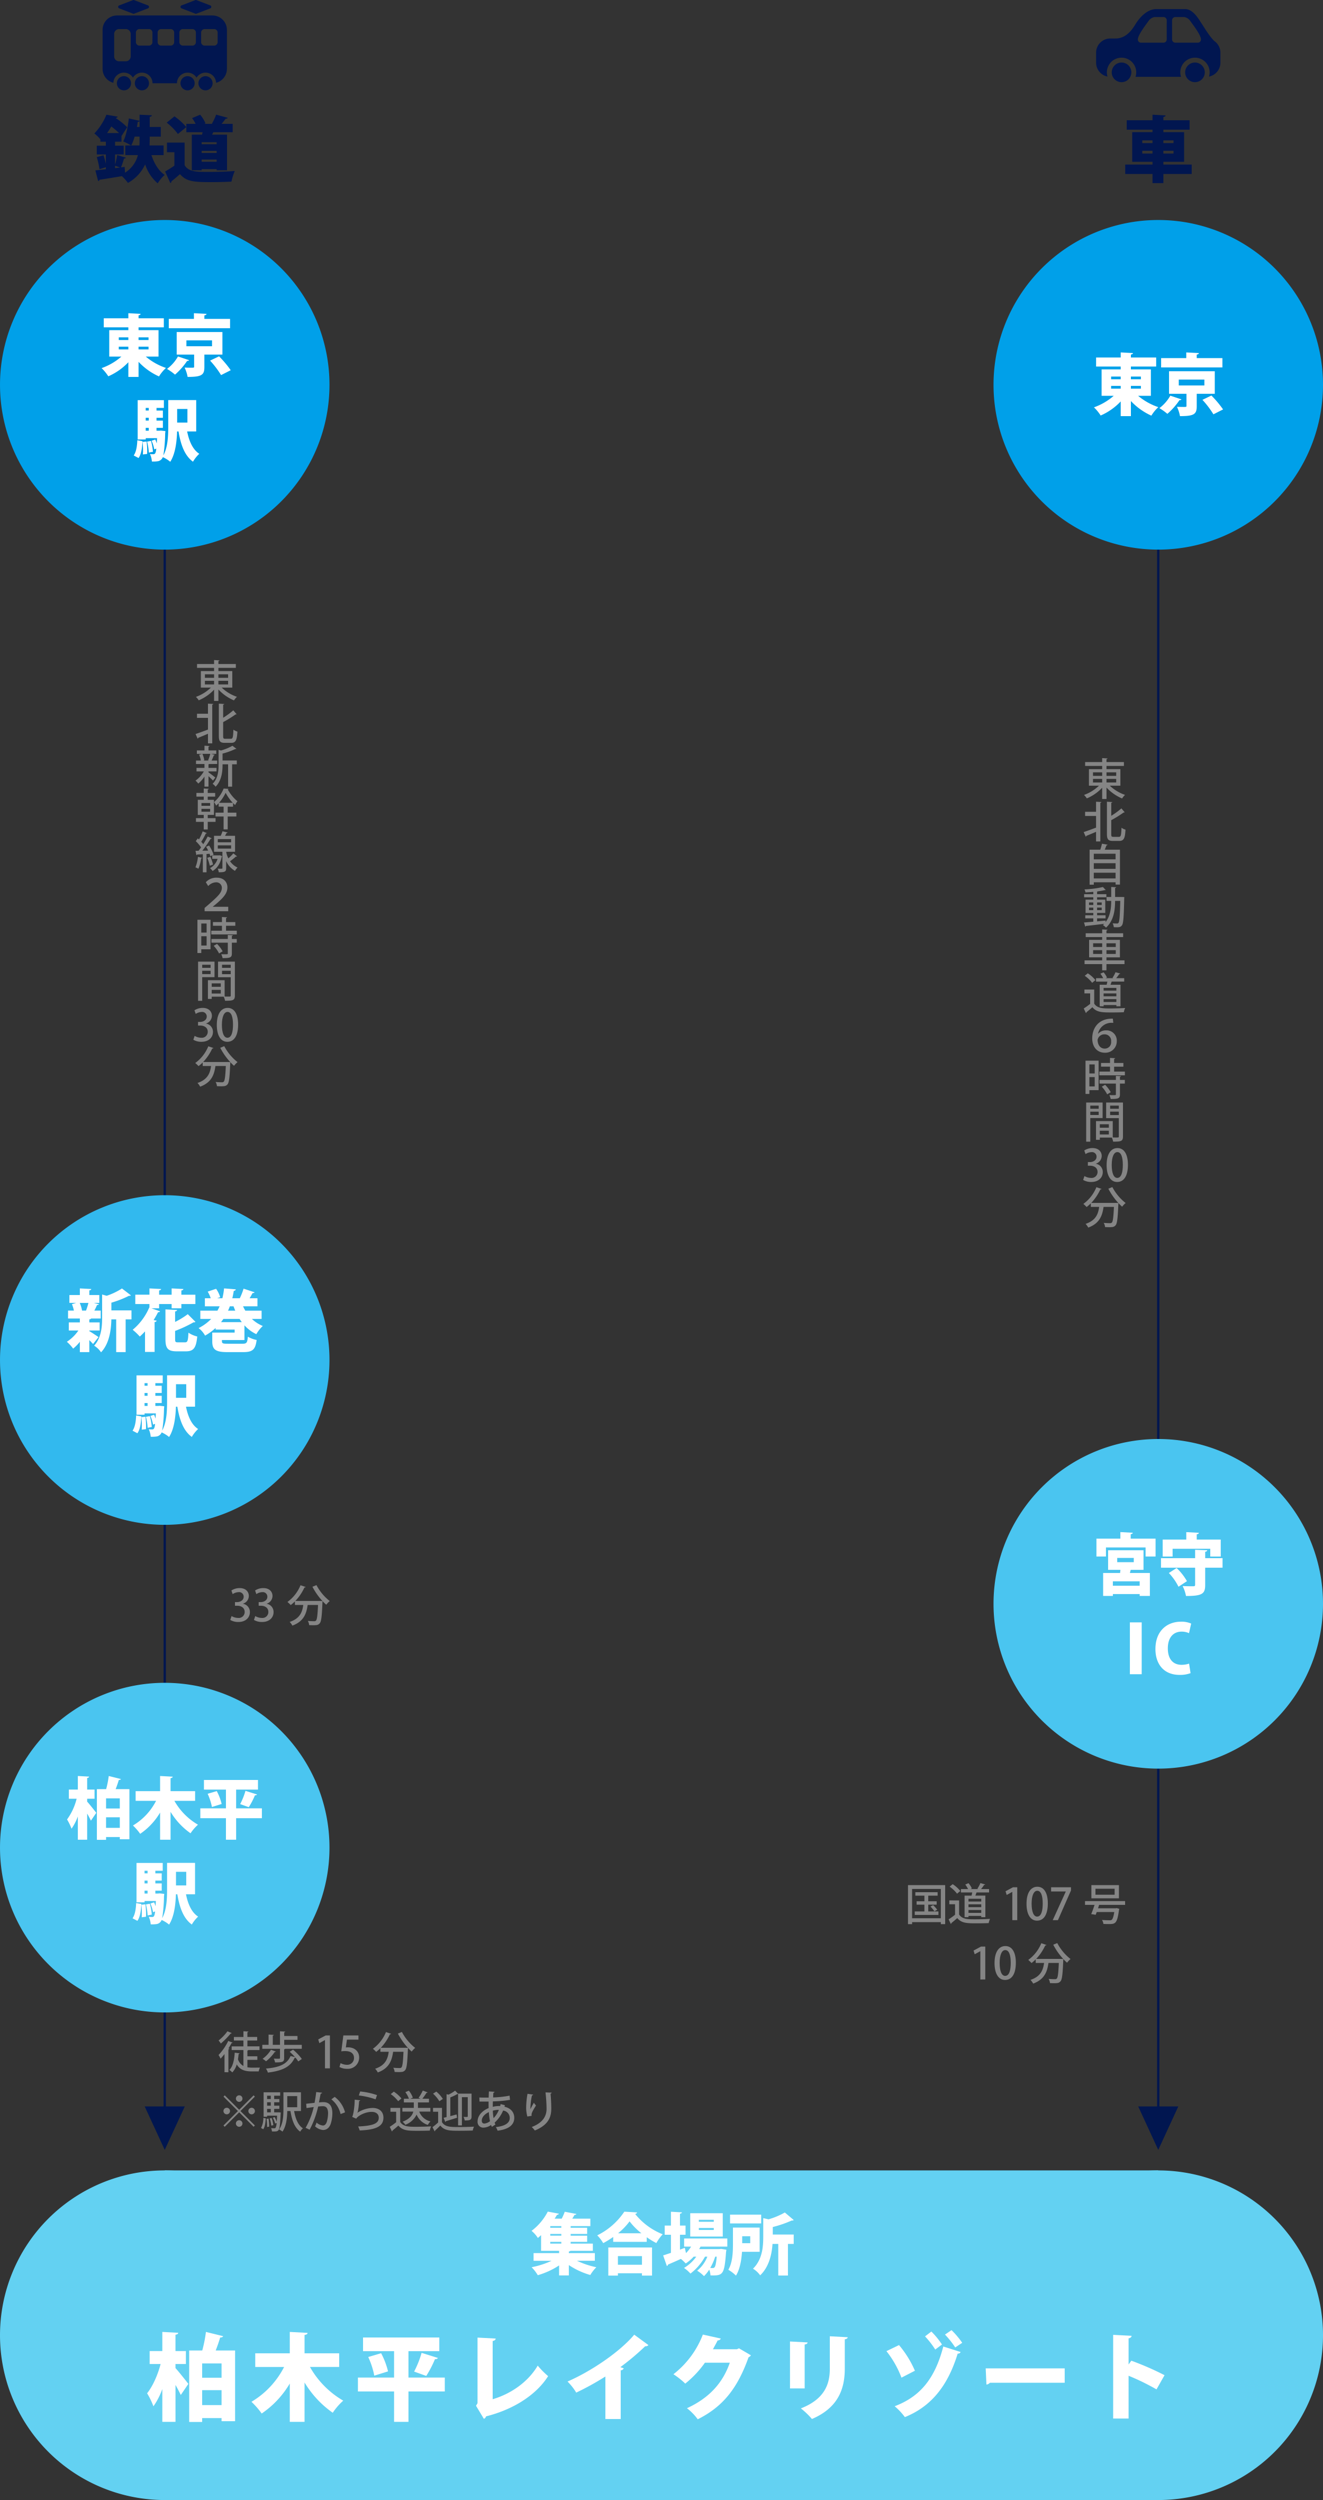 <svg xmlns="http://www.w3.org/2000/svg" xmlns:xlink="http://www.w3.org/1999/xlink" width="575.402" height="1086.835" viewBox="0 0 575.402 1086.835">
  <rect x="0" y="0" width="575.402" height="1086.835" fill="#333333" stroke="none"/>
  <defs>
    <clipPath id="clip-path">
      <rect id="長方形_4" data-name="長方形 4" width="575.402" height="1086.835" transform="translate(0 0.005)" fill="none"/>
    </clipPath>
  </defs>
  <g id="グループ_22" data-name="グループ 22" transform="translate(0 -0.005)">
    <g id="グループ_21" data-name="グループ 21" clip-path="url(#clip-path)">
      <path id="パス_89" data-name="パス 89" d="M487.282,341.557h-4.617a18.185,18.185,0,0,0,6.65,4.009,7.2,7.2,0,0,0-1.292,1.557,19.776,19.776,0,0,1-6.782-4.749v4.977H479.36v-4.9a19.467,19.467,0,0,1-6.668,4.635,8.551,8.551,0,0,0-1.235-1.5,18.091,18.091,0,0,0,6.516-4.027H473.6v-7.181h5.756v-1.4h-7.408V331.3h7.408V329.57l2.337.152c-.019.152-.153.266-.456.323V331.3h7.58v1.672h-7.58v1.4h6.041ZM475.37,337.3h3.989v-1.539H475.37Zm0,2.868h3.989v-1.558H475.37Zm10.088-4.407H481.24V337.3h4.218Zm0,2.85H481.24v1.558h4.218Z" fill="#858585"/>
      <path id="パス_90" data-name="パス 90" d="M476.7,352.921v-4.389l2.317.133c-.019.152-.152.266-.456.323V365.8H476.7v-4.18c-1.578.684-3.135,1.33-4.237,1.767a.4.4,0,0,1-.247.361l-.912-2.013c1.349-.438,3.382-1.179,5.4-1.938v-5.073h-4.769v-1.8Zm6.61,9.669c0,1.045.134,1.216.912,1.216h2.47c.836,0,.95-.817,1.083-3.97a5.058,5.058,0,0,0,1.728.836c-.189,3.59-.665,4.9-2.659,4.9h-2.869c-1.956,0-2.545-.665-2.545-3.021v-14.02l2.336.152c-.019.152-.151.266-.456.3v5.681a34.044,34.044,0,0,0,4.408-3.23l1.425,1.672a.491.491,0,0,1-.437.1,45.613,45.613,0,0,1-5.4,3.343Z" fill="#858585"/>
      <path id="パス_91" data-name="パス 91" d="M481.715,367.228c-.056.152-.209.247-.474.247-.209.57-.475,1.254-.76,1.9h6.611v15.179h-1.9v-.988h-9.48v1.045h-1.823V369.375h4.654a21.548,21.548,0,0,0,.722-2.6Zm3.477,3.914h-9.479v2.451h9.479Zm0,4.122h-9.479v2.47h9.479Zm-9.48,6.63h9.479V379.4h-9.479Z" fill="#858585"/>
      <path id="パス_92" data-name="パス 92" d="M488.041,389.951l.951.038c-.019.152-.019.4-.039.589-.189,8.131-.379,10.848-.968,11.665-.513.74-1.083.873-2.337.873-.38,0-.8-.019-1.235-.038a4.449,4.449,0,0,0-.494-1.671c.817.075,1.558.075,1.9.075a.655.655,0,0,0,.646-.322c.418-.533.608-2.926.76-9.518h-2.242c-.019,3.8-.456,8.473-3.951,11.626a7.2,7.2,0,0,0-1.349-1.121,7.2,7.2,0,0,0,.532-.531c-2.945.38-5.966.721-7.922.93a.366.366,0,0,1-.285.285l-.551-1.8c1.083-.076,2.489-.191,4.046-.343v-1.443h-3.495v-1.349H475.5v-1.007h-3.362V391.11H475.5v-1.026h-3.989v-1.349H475.5v-1.026c-1.139.115-2.317.19-3.4.247a4.742,4.742,0,0,0-.437-1.292,46.58,46.58,0,0,0,8.017-1.044l1.234,1.311a.282.282,0,0,1-.189.038.853.853,0,0,1-.209-.019,27.638,27.638,0,0,1-3.04.55,1.492,1.492,0,0,1-.322.115v1.12h4.027v1.349h-4.027v1.026h3.551v5.775h-3.551v1.007h3.685v1.349h-3.685v1.311c1.215-.115,2.469-.247,3.7-.361v.664c2.146-2.792,2.431-6.363,2.431-9.213H481.26v-1.691h2.032V385.6l2.128.114c-.019.171-.133.266-.437.323v3.913Zm-14.4,3.477H475.5v-1.1h-1.861Zm0,2.241H475.5v-1.1h-1.861Zm5.509-3.343h-1.994v1.1h1.994Zm0,2.241h-1.994v1.1h1.994Z" fill="#858585"/>
      <path id="パス_93" data-name="パス 93" d="M489.068,417.5v1.634h-7.846v2.7H479.36v-2.7H471.7V417.5h7.656v-1.311h-5.68v-7.6h5.68v-1.216H472.2v-1.652h7.162V404.05l2.318.133c-.019.152-.152.266-.456.323v1.216h7.257v1.652h-7.257v1.216h5.851v7.6h-5.851V417.5Zm-13.641-5.813h3.933v-1.615h-3.933Zm0,3.02h3.933v-1.634h-3.933Zm9.841-4.635h-4.046v1.615h4.046Zm0,3h-4.046v1.634h4.046Z" fill="#858585"/>
      <path id="パス_94" data-name="パス 94" d="M475.9,430.193v6.117c1.329,2.09,3.932,2.09,6.915,2.09,2.165,0,4.825-.076,6.535-.19a8.711,8.711,0,0,0-.589,1.843c-1.311.056-3.229.094-5.016.094-4.312,0-6.762,0-8.643-2.279-.894.8-1.824,1.577-2.584,2.185a.321.321,0,0,1-.228.36l-.95-1.994a32.307,32.307,0,0,0,2.793-1.995v-4.559h-2.489v-1.672Zm-2.793-7.067a14.65,14.65,0,0,1,3.324,2.964l-1.425,1.177a14.369,14.369,0,0,0-3.229-3.058Zm5.167,4.977h3.04c.114-.437.209-.912.3-1.368H476.7v-1.481h3.1a11.419,11.419,0,0,0-1.216-1.957l1.387-.608a8,8,0,0,1,1.463,2.3l-.589.266h3.381l-.38-.152a13.161,13.161,0,0,0,1.311-2.451l2.09.589c-.077.152-.228.209-.475.209a14.548,14.548,0,0,1-1.33,1.8h3.5v1.481h-5.452c-.153.418-.323.912-.514,1.368h4.351v9.366h-1.785v-.532h-5.548v.532h-1.71Zm7.258,1.368h-5.548v1.2h5.548Zm-5.548,3.648h5.548v-1.235h-5.548Zm0,2.469h5.548v-1.235h-5.548Z" fill="#858585"/>
      <path id="パス_95" data-name="パス 95" d="M477.593,449.409a4.5,4.5,0,0,1,3.5-1.482,4.447,4.447,0,0,1,4.617,4.693,4.954,4.954,0,0,1-5.148,5.034c-3.61,0-5.529-2.755-5.529-6.193,0-4.465,2.6-8.226,7.77-8.587a8.751,8.751,0,0,1,1.2-.038l.189,1.843a6.2,6.2,0,0,0-.645-.038,5.959,5.959,0,0,0-6,4.768Zm2.735.247a2.962,2.962,0,0,0-2.963,2.413c.057,2.222,1.158,3.8,3.153,3.8a2.758,2.758,0,0,0,2.736-3.058,2.82,2.82,0,0,0-2.926-3.154" fill="#858585"/>
      <path id="パス_96" data-name="パス 96" d="M477.8,461.107v12.822h-4.008v1.634h-1.671V461.107Zm-1.69,1.633h-2.318v3.932h2.318Zm-2.318,9.575h2.318V468.25h-2.318Zm10.771-6.459h4.674v1.614h-11.1v-1.614h4.636v-2.147h-3.914v-1.6h3.914v-2.2l2.223.134c-.02.17-.133.266-.438.322v1.748h4.027v1.6h-4.027Zm2.964,1.957c-.019.17-.133.265-.437.322v1.33h2.127v1.6h-2.127v4.711c0,1.748-.722,1.995-4.027,1.995a6.439,6.439,0,0,0-.589-1.691c.551.019,1.082.019,1.52.019,1.31,0,1.33,0,1.33-.342v-4.692H478.2v-1.6h7.124v-1.748Zm-6,7.94a14.067,14.067,0,0,0-2.337-3.324l1.444-.836a14.244,14.244,0,0,1,2.451,3.229Z" fill="#858585"/>
      <path id="パス_97" data-name="パス 97" d="M479.55,486.053h-5.357V496.33h-1.786V479.309h7.143Zm-1.71-5.4h-3.647v1.349h3.647Zm-3.647,4.065h3.647v-1.444h-3.647Zm14.21-5.414V494.07c0,2.108-.912,2.241-4.275,2.241a7.088,7.088,0,0,0-.57-1.767h-5.224v.97h-1.653v-8.131h7.276v7.105c.495.019.951.019,1.349.019,1.272,0,1.292,0,1.292-.456v-7.96h-5.51v-6.782Zm-6.136,9.441h-3.933v1.5h3.933Zm-3.933,4.427h3.933v-1.6h-3.933Zm8.264-12.519h-3.78v1.349h3.78Zm-3.78,4.1h3.78v-1.482h-3.78Z" fill="#858585"/>
      <path id="パス_98" data-name="パス 98" d="M483.786,516.055a21.487,21.487,0,0,0,5.775,6.934,9.289,9.289,0,0,0-1.52,1.6,20.729,20.729,0,0,1-1.614-1.577c0,.152-.02.38-.038.589-.248,6.041-.513,8.283-1.178,9.042a2.108,2.108,0,0,1-1.6.8,10.3,10.3,0,0,1-1.2.057c-.551,0-1.178-.019-1.8-.057a4.1,4.1,0,0,0-.589-1.823c1.178.114,2.28.133,2.736.133a1.018,1.018,0,0,0,.817-.266c.456-.475.7-2.3.893-6.8h-4.5c-.533,3.552-1.539,7.1-6.668,8.985a6.2,6.2,0,0,0-1.16-1.614c4.465-1.482,5.491-4.294,5.909-7.371H474.42v-1.558a17.79,17.79,0,0,1-1.823,1.6,13.926,13.926,0,0,0-1.425-1.349,16.794,16.794,0,0,0,5.679-7.276l2.243.76a.483.483,0,0,1-.533.209,21.513,21.513,0,0,1-3.951,5.87h10.372l.418-.019,1.027.095a29.34,29.34,0,0,1-4.389-6.25Z" fill="#858585"/>
      <path id="パス_99" data-name="パス 99" d="M50.828,36.2a3.082,3.082,0,1,1,3.082,3.082A3.082,3.082,0,0,1,50.828,36.2" fill="#011650"/>
      <path id="パス_100" data-name="パス 100" d="M58.64,36.2a3.082,3.082,0,1,1,3.082,3.082A3.082,3.082,0,0,1,58.64,36.2" fill="#011650"/>
      <path id="パス_101" data-name="パス 101" d="M92.469,36.2a3.082,3.082,0,1,0-3.082,3.082A3.082,3.082,0,0,0,92.469,36.2" fill="#011650"/>
      <path id="パス_102" data-name="パス 102" d="M84.658,36.2a3.081,3.081,0,1,0-3.082,3.082A3.082,3.082,0,0,0,84.658,36.2" fill="#011650"/>
      <path id="パス_103" data-name="パス 103" d="M57.853,5.947,51.828,3.634a.681.681,0,0,1,0-1.272L57.853.05a.674.674,0,0,1,.488,0l6.025,2.312a.681.681,0,0,1,0,1.272L58.341,5.947a.684.684,0,0,1-.488,0" fill="#011650"/>
      <path id="パス_104" data-name="パス 104" d="M85.445,5.947,91.47,3.634a.681.681,0,0,0,0-1.272L85.445.05a.674.674,0,0,0-.488,0L78.932,2.362a.681.681,0,0,0,0,1.272l6.025,2.313a.684.684,0,0,0,.488,0" fill="#011650"/>
      <path id="パス_105" data-name="パス 105" d="M92.421,6.733H50.876A6.263,6.263,0,0,0,44.613,13V29.938A6.266,6.266,0,0,0,49.309,36a4.6,4.6,0,0,1,8.506-2.244A4.607,4.607,0,0,1,66.331,36.2H76.965a4.608,4.608,0,0,1,8.517-2.441A4.6,4.6,0,0,1,93.988,36a6.267,6.267,0,0,0,4.7-6.066V13a6.263,6.263,0,0,0-6.263-6.263M56.844,24.518a2.131,2.131,0,0,1-2.131,2.131H51.787a2.131,2.131,0,0,1-2.131-2.131v-9.74a2.131,2.131,0,0,1,2.131-2.131h2.926a2.131,2.131,0,0,1,2.131,2.131Zm9.453-6.21a1.527,1.527,0,0,1-1.527,1.527H60.636a1.527,1.527,0,0,1-1.527-1.527V14.174a1.527,1.527,0,0,1,1.527-1.527H64.77A1.527,1.527,0,0,1,66.3,14.174Zm9.453,0a1.527,1.527,0,0,1-1.527,1.527H70.089a1.527,1.527,0,0,1-1.527-1.527V14.174a1.527,1.527,0,0,1,1.527-1.527h4.134a1.527,1.527,0,0,1,1.527,1.527Zm9.453,0a1.527,1.527,0,0,1-1.527,1.527H79.542a1.527,1.527,0,0,1-1.527-1.527V14.174a1.527,1.527,0,0,1,1.527-1.527h4.134A1.527,1.527,0,0,1,85.2,14.174Zm9.453,0a1.527,1.527,0,0,1-1.527,1.527H89a1.527,1.527,0,0,1-1.527-1.527V14.174A1.527,1.527,0,0,1,89,12.647h4.134a1.527,1.527,0,0,1,1.527,1.527Z" fill="#011650"/>
      <path id="パス_106" data-name="パス 106" d="M71.151,67.438H65.86c1.189,3.6,3.068,6.794,5.761,8.611a16.4,16.4,0,0,0-3.037,3.663,18.074,18.074,0,0,1-5.449-8.235,17.889,17.889,0,0,1-7.483,8.047,21.153,21.153,0,0,0-2.63-2.943c-3.663.626-7.265,1.189-9.706,1.565a.776.776,0,0,1-.627.564l-1.221-4.634c1.284-.126,2.85-.314,4.572-.5V72.7l-2.787.877a33.458,33.458,0,0,0-1.159-5.26l2.912-.814a31.061,31.061,0,0,1,1.034,3.725v-4.07H42.094v-3.82H46.04V61.614H43.66V60.581a14.184,14.184,0,0,0-2.63-2.536,26.6,26.6,0,0,0,5.261-8.173l4.883.845c-.093.314-.343.5-.813.533l-.031.094a30.466,30.466,0,0,1,4.978,3.976L52.9,59.047l-.062-.1v2.662H50.047v1.722h3.758v3.82H50.047v4.415a34.2,34.2,0,0,0,.909-4.165l3.819,1.159a.9.9,0,0,1-.845.344,25.37,25.37,0,0,1-1.315,3.851l1.6-.187.157,2.505a12.64,12.64,0,0,0,5.6-7.64H54.494v-4.2h2.473a24.587,24.587,0,0,0-3.381-1.753c1.221-2.317,2.035-6.325,2.442-9.988l4.665,1.033V49.872l5.354.251c-.031.344-.313.594-.939.689v4.383H69.93v4.2H65.108v1.471c0,.783-.031,1.566-.062,2.38h6.105ZM51.8,57.857c-.97-.94-2.223-1.973-3.381-2.881-.564.97-1.16,1.91-1.848,2.881ZM50.047,72.041v1.064l2.161-.282Zm8.517-12.65a22.5,22.5,0,0,1-1.472,3.851h3.539c.062-.814.062-1.628.062-2.411v-1.44Zm2.129-4.2V52.6a.729.729,0,0,1-.782.376c-.094.72-.22,1.472-.376,2.223Z" fill="#011650"/>
      <path id="パス_107" data-name="パス 107" d="M80.29,61.99v9.832c1.754,2.911,5.166,2.911,10.552,2.911,3.695,0,8.11-.125,11.273-.406a22.874,22.874,0,0,0-1.441,4.633c-2.348.126-5.511.22-8.516.22-7.766,0-11.022-.157-13.872-3.476-1.283,1.127-2.6,2.254-3.725,3.131a.636.636,0,0,1-.5.721l-2.255-5.01a44.736,44.736,0,0,0,4.039-2.536V66.185H72.62V61.99Zm-4.415-11.4a25.787,25.787,0,0,1,5.136,4.665l-3.633,3.006A24.927,24.927,0,0,0,72.5,53.317Zm7.546,7.953h4.447c.093-.345.157-.72.251-1.065H81.042V53.849h4.039a18.463,18.463,0,0,0-1.534-2.5l3.507-1.472A14.038,14.038,0,0,1,89.37,53.63l-.5.219h3.538l-.25-.094A23.36,23.36,0,0,0,94,49.841l5.041,1.378c-.126.282-.407.376-.908.407-.47.658-1.127,1.472-1.754,2.223h4.822v3.632H92.784c-.188.345-.345.72-.564,1.065h6.513v15.5H94.224v-.5H87.711v.5h-4.29Zm10.8,3.287H87.711v.876h6.513ZM87.711,66.5h6.513v-.908H87.711Zm0,3.82h6.513V69.38H87.711Z" fill="#011650"/>
      <path id="パス_108" data-name="パス 108" d="M483.521,31.459a4.266,4.266,0,1,1,4.265,4.266,4.265,4.265,0,0,1-4.265-4.266" fill="#011650"/>
      <path id="パス_109" data-name="パス 109" d="M523.986,31.459a4.267,4.267,0,1,0-4.266,4.266,4.266,4.266,0,0,0,4.266-4.266" fill="#011650"/>
      <path id="パス_110" data-name="パス 110" d="M528.159,17.86c-2.057-1.931-4.22-5.626-5.482-7.518s-3.694-6.4-7.3-6.4H502.972c-3.789,0-6.912,3.191-8.8,6.068-1.13,1.721-3.694,6.729-9.041,6.729H482.89a6.173,6.173,0,0,0-6.173,6.173v4.326a6.175,6.175,0,0,0,4.955,6.052,6.382,6.382,0,1,1,12.192.121h19.777a6.383,6.383,0,1,1,12.193-.121,6.175,6.175,0,0,0,4.954-6.052V22.913a6.165,6.165,0,0,0-2.629-5.053m-20.723-.718a1.418,1.418,0,0,1-1.418,1.418H496.3a1.353,1.353,0,0,1-1.418-1.418c0-2.009,3.808-6.807,4.7-8.09a3.923,3.923,0,0,1,2.6-1.64h3.84a1.418,1.418,0,0,1,1.418,1.418ZM520.9,18.56h-9.721a1.418,1.418,0,0,1-1.418-1.418V8.83a1.418,1.418,0,0,1,1.418-1.418h3.839a3.927,3.927,0,0,1,2.6,1.64c.892,1.283,4.7,6.081,4.7,8.09A1.353,1.353,0,0,1,520.9,18.56" fill="#011650"/>
      <path id="パス_111" data-name="パス 111" d="M518.284,71.54v4.1H505.978v3.976H501.25V75.642H489.383v-4.1H501.25V70.35h-8.83V57.45h8.83V56.385H490.04v-4.1h11.21V49.872l5.7.313c-.032.345-.314.564-.971.689v1.41h11.4v4.1h-11.4V57.45h9.017v12.9h-9.017v1.19ZM496.8,62.209h4.446V61.051H496.8Zm0,4.54h4.446V65.56H496.8Zm13.589-5.7h-4.415v1.158h4.415Zm0,4.508h-4.415v1.189h4.415Z" fill="#011650"/>
      <line id="線_3" data-name="線 3" y2="762.698" transform="translate(503.753 167.292)" fill="none" stroke="#011650" stroke-miterlimit="10" stroke-width="1"/>
      <line id="線_4" data-name="線 4" y2="762.698" transform="translate(71.649 167.292)" fill="none" stroke="#011650" stroke-miterlimit="10" stroke-width="1"/>
      <path id="パス_112" data-name="パス 112" d="M503.753,238.941A71.648,71.648,0,1,1,575.4,167.292a71.649,71.649,0,0,1-71.649,71.649" fill="#00a0e9"/>
      <path id="パス_113" data-name="パス 113" d="M503.753,1086.84a71.648,71.648,0,1,1,71.649-71.649,71.649,71.649,0,0,1-71.649,71.649" fill="#63d1f2"/>
      <path id="パス_114" data-name="パス 114" d="M71.649,1086.84a71.648,71.648,0,1,1,71.649-71.649,71.649,71.649,0,0,1-71.649,71.649" fill="#63d1f2"/>
      <path id="パス_115" data-name="パス 115" d="M71.649,238.941A71.648,71.648,0,1,1,143.3,167.292a71.649,71.649,0,0,1-71.649,71.649" fill="#00a0e9"/>
      <path id="パス_116" data-name="パス 116" d="M71.649,662.89A71.648,71.648,0,1,1,143.3,591.241,71.649,71.649,0,0,1,71.649,662.89" fill="#32b9ee"/>
      <path id="パス_117" data-name="パス 117" d="M71.649,874.865A71.648,71.648,0,1,1,143.3,803.216a71.649,71.649,0,0,1-71.649,71.649" fill="#4ac5f0"/>
      <rect id="長方形_2" data-name="長方形 2" width="432.104" height="143.297" transform="translate(71.649 943.543)" fill="#63d1f2"/>
      <path id="パス_118" data-name="パス 118" d="M503.753,934.628l8.721-18.9H495.032Z" fill="#011650"/>
      <path id="パス_119" data-name="パス 119" d="M71.649,934.628l8.721-18.9H62.928Z" fill="#011650"/>
      <path id="パス_120" data-name="パス 120" d="M68.947,155.026H63.406a26.887,26.887,0,0,0,8.777,4.928,17.562,17.562,0,0,0-3.032,3.7,27.841,27.841,0,0,1-8.894-6.356v6.56H55.825v-6.386a26.582,26.582,0,0,1-8.719,6.124,19.971,19.971,0,0,0-2.916-3.558,26.479,26.479,0,0,0,8.6-5.015H47.514V143.537h8.311v-1.225h-10.7v-3.936h10.7V136.16l5.336.292c-.03.32-.291.524-.9.641v1.283H71.25v3.936H60.257v1.225h8.69Zm-17.292-7.2h4.17v-1.167h-4.17Zm0,4.082h4.17v-1.2h-4.17ZM64.6,146.657H60.257v1.167H64.6Zm0,4.053H60.257v1.2H64.6Z" fill="#fff"/>
      <path id="パス_121" data-name="パス 121" d="M82.242,156.572a.807.807,0,0,1-.845.32,30.275,30.275,0,0,1-5.278,5.978,24.568,24.568,0,0,0-3.47-2.479,17.633,17.633,0,0,0,4.753-5.423Zm17.817-17.934v4.053H73.407v-4.053H84.341v-2.479l5.483.292c-.029.35-.292.554-.934.642v1.545Zm-3.324,15.513H88.89v5.424c0,3.47-1.195,4.286-7.289,4.286a15.765,15.765,0,0,0-1.312-4.053c.875.029,2.1.058,2.886.058,1.08,0,1.254,0,1.254-.437v-5.278H76.847v-9.8H96.735Zm-15.659-3.616H92.215v-2.566H81.076Zm15.075,12.539a40.814,40.814,0,0,0-4.782-6.3l3.908-1.867a46.223,46.223,0,0,1,5.073,6.036Z" fill="#fff"/>
      <path id="パス_122" data-name="パス 122" d="M61.977,191.8c-.175,2.829-.467,5.6-1.721,7.319l-2.1-1.108c1.079-1.545,1.458-4.024,1.575-6.619Zm23.356-4.228H81.4c.846,4.2,2.391,7.844,5.278,9.71a14.979,14.979,0,0,0-2.741,3.441c-3.674-2.683-5.308-7.348-6.3-13.151h-.612c-.146,4.432-.758,9.768-2.974,13.18a14.165,14.165,0,0,0-3.237-2.012,2.819,2.819,0,0,1-2.157,1.779,13.777,13.777,0,0,1-2.6.117,9.027,9.027,0,0,0-.846-3.267,10.629,10.629,0,0,0,1.517.088c.758,0,1.02-.525,1.254-2.42l-.9.32a17.588,17.588,0,0,0-1.136-3.761l1.574-.525c.233.5.437,1.05.642,1.633h.029c.029-.671.058-1.4.116-2.216H63.376v.583h-3.5V173.959h11.4v3.383H68.071v1.137h2.77v3.149h-2.77v1.225h2.77V186h-2.77v1.254h1.137L70,187.2l1.925.2a6.223,6.223,0,0,1-.088,1.02,66.763,66.763,0,0,1-.787,9.565c1.983-3.645,2.129-8.748,2.129-12.714V173.93H85.333Zm-23.181,10c.029-.525.058-1.108.058-1.75a30.8,30.8,0,0,0-.2-3.7l1.749-.175a32.535,32.535,0,0,1,.263,4.14c0,.467,0,.875-.029,1.254Zm2.537-20.237H63.377v1.137h1.312Zm0,4.286H63.377v1.225h1.312Zm-1.313,5.628h1.312V186H63.376Zm1.342,9.506a25.1,25.1,0,0,0-.729-4.782l1.691-.292a24.911,24.911,0,0,1,.846,4.724Zm16.8-18.953H77.052v5.919h4.462Z" fill="#fff"/>
      <path id="パス_123" data-name="パス 123" d="M38.842,578.422v.262c.9.5,3.353,2.129,3.994,2.595l-2.361,3c-.408-.466-1.021-1.079-1.633-1.691v5.219H34.73v-4.49a18.873,18.873,0,0,1-2.916,2.974,17.665,17.665,0,0,0-2.74-2.974,17.786,17.786,0,0,0,5.015-4.9h-4.17v-3.528H34.73V573.2H29.6v-3.441h2.537a14.827,14.827,0,0,0-.846-2.8l1.837-.554H30.181V563H34.73V560.11l4.958.262c-.029.321-.263.525-.846.613V563h4.345v3.411H40.795l2.216.554c-.087.233-.349.35-.816.379a25.627,25.627,0,0,1-1.166,2.42H43.8V573.2h-4.17a1.048,1.048,0,0,1-.787.38v1.312h4.49v3.528Zm-1.43-8.661a29.444,29.444,0,0,0,1.05-3.353h-3.79a14.119,14.119,0,0,1,1.021,3.353Zm19.771-.087v3.908H54.646v14.229H50.535V573.582h-2.1c-.087,4.286-.787,10.439-4.49,14.317a9.449,9.449,0,0,0-3-2.887c3.179-3.5,3.471-8.369,3.471-12.247v-10l1.982.555a29.468,29.468,0,0,0,6.648-3.179l3.908,3a1.275,1.275,0,0,1-.9.2,44.143,44.143,0,0,1-7.611,2.975v3.353Z" fill="#fff"/>
      <path id="パス_124" data-name="パス 124" d="M69.195,568.77H65.9l3.733,1.312a.777.777,0,0,1-.875.35c-.583,1.137-1.225,2.3-1.953,3.441l1.311.262c-.058.321-.32.555-.875.613v12.976H63.072V578.8c-.759.816-1.516,1.575-2.274,2.245a24.776,24.776,0,0,0-3.092-2.945,25.661,25.661,0,0,0,7.2-9.681l.087.029V566.9H58.844v-4.053H65V560.11l5.074.262c-.029.321-.292.525-.875.642v1.837h5.453V560.11l5.1.262c-.029.35-.263.525-.875.642v1.837h6.1V566.9h-6.1v1.866H74.648V566.9H69.195Zm6.969,13.3c0,1.341.146,1.487,1.312,1.487h3c1.108,0,1.312-.671,1.487-4.2a11.779,11.779,0,0,0,3.82,1.662c-.467,4.928-1.574,6.445-4.9,6.445h-4c-3.907,0-4.927-1.254-4.927-5.395V569.236l5.073.263c-.029.321-.291.525-.875.642v4.549a35.33,35.33,0,0,0,5.512-3.383l3.353,3.353a.956.956,0,0,1-.816.175,56.27,56.27,0,0,1-8.049,3.762Z" fill="#fff"/>
      <path id="パス_125" data-name="パス 125" d="M106.314,582.562h-9.8c0,1.458,0,1.6,2.711,1.6h6.212c1.837,0,2.128-.408,2.361-3.061a12.315,12.315,0,0,0,3.821,1.429c-.555,4.257-1.78,5.277-5.92,5.277H98.937c-5.1,0-6.619-1.049-6.619-4.636v-3.849h9.739v-1.312H93.776v-.7a23.98,23.98,0,0,1-4.578,3.324,10.462,10.462,0,0,0-2.829-3.265,20.486,20.486,0,0,0,5.482-3.995H87.128V569.79h7.435c.35-.612.671-1.254.962-1.9H89.11v-3.5h2.537a14.231,14.231,0,0,0-1.312-2.886l3.645-1.225a12.332,12.332,0,0,1,1.778,3.645l-1.311.466h2.274a29.9,29.9,0,0,0,.729-4.286l5.1.409c-.057.378-.349.612-.874.67-.174,1.079-.379,2.158-.641,3.207h3.353l-.088-.029a25.384,25.384,0,0,0,1.633-4.14l4.782,1.574c-.116.263-.437.35-.875.35-.349.671-.816,1.487-1.283,2.245h3.412v3.5H105.7c.292.642.641,1.284.991,1.9h7.086v3.587h-4.228a14.958,14.958,0,0,0,4.753,3.061A16.04,16.04,0,0,0,111.475,580a16.192,16.192,0,0,1-5.161-3.849Zm-9.156-9.185c-.32.466-.67.933-1.021,1.4h9.04a11.849,11.849,0,0,1-.962-1.4Zm5.162-3.587c-.263-.612-.5-1.254-.759-1.9h-1.6c-.234.642-.5,1.284-.787,1.9Z" fill="#fff"/>
      <path id="パス_126" data-name="パス 126" d="M61.468,615.755c-.175,2.828-.466,5.6-1.72,7.319l-2.1-1.108c1.078-1.546,1.458-4.024,1.574-6.619Zm23.358-4.228H80.889c.846,4.2,2.391,7.843,5.277,9.71a15.049,15.049,0,0,0-2.741,3.44c-3.674-2.682-5.306-7.348-6.3-13.15h-.612c-.146,4.431-.759,9.767-2.975,13.179A14.169,14.169,0,0,0,70.3,622.7a2.824,2.824,0,0,1-2.158,1.779,13.771,13.771,0,0,1-2.6.116,9.027,9.027,0,0,0-.846-3.266,10.617,10.617,0,0,0,1.516.088c.759,0,1.021-.526,1.254-2.42l-.9.32a17.665,17.665,0,0,0-1.138-3.762l1.575-.524a17.339,17.339,0,0,1,.641,1.633h.029c.029-.671.059-1.4.117-2.216H62.869v.583h-3.5V597.91h11.4v3.381H67.563v1.138h2.77v3.149h-2.77V606.8h2.77v3.151h-2.77v1.253H68.7l.788-.058,1.923.2a6.442,6.442,0,0,1-.086,1.021,66.863,66.863,0,0,1-.788,9.565c1.983-3.646,2.128-8.748,2.128-12.714V597.88H84.826Zm-23.183,10c.029-.526.059-1.109.059-1.75a30.776,30.776,0,0,0-.2-3.7l1.75-.176a32.546,32.546,0,0,1,.262,4.14c0,.467,0,.875-.028,1.254Zm2.537-20.238H62.868v1.138H64.18Zm0,4.287H62.868V606.8H64.18Zm-1.311,5.628h1.312v-1.254H62.869Zm1.34,9.506a25.113,25.113,0,0,0-.728-4.783l1.69-.291a24.818,24.818,0,0,1,.846,4.724ZM81,601.758H76.544v5.919H81Z" fill="#fff"/>
      <path id="パス_127" data-name="パス 127" d="M37.909,781.969v1.254c1.049,1.138,3.412,4.141,3.965,4.87L39.541,791.5c-.408-.845-.991-1.982-1.632-3.091v11.373H33.856V789.667A22.78,22.78,0,0,1,31.115,795a23.339,23.339,0,0,0-1.954-4.023,25.669,25.669,0,0,0,4.169-9.011H29.948v-3.994h3.908v-5.891l4.9.263c-.029.32-.262.495-.845.612v5.016h3.208v3.994ZM52.6,773.4c-.116.262-.438.408-.933.408-.35,1.225-.845,2.653-1.371,3.994H56.28v21.782H52.11v-.961H46.131v1.2H42.137V777.8h4.024a40.337,40.337,0,0,0,1.137-5.715Zm-.495,8.4H46.131v4.4H52.11Zm-5.979,12.83H52.11v-4.607H46.131Z" fill="#fff"/>
      <path id="パス_128" data-name="パス 128" d="M84.855,782.873H75.844a27.834,27.834,0,0,0,10.264,10.381,18.889,18.889,0,0,0-3.236,3.732,30.766,30.766,0,0,1-8.69-9.331v12.13H69.633V787.976a29.043,29.043,0,0,1-8.66,9.244,24.589,24.589,0,0,0-3.149-3.617,26.453,26.453,0,0,0,10.059-10.73H58.99v-4.2H69.633v-6.59l5.482.292c-.029.35-.291.554-.933.641v5.657H84.855Z" fill="#fff"/>
      <path id="パス_129" data-name="パス 129" d="M113.9,786.139v4.287H102.7v9.36H98.266v-9.36H87.127v-4.287H98.266V778H88.7v-4.2h23.5V778H102.7v8.136Zm-21.724-.583a25.174,25.174,0,0,0-1.866-5.744l3.965-1.167a23.459,23.459,0,0,1,2.129,5.6Zm19.6-5.453c-.116.263-.437.379-.9.379a33.054,33.054,0,0,1-2.683,5.162l-3.732-1.342a30.548,30.548,0,0,0,2.3-5.773Z" fill="#fff"/>
      <path id="パス_130" data-name="パス 130" d="M61.468,827.73c-.175,2.828-.466,5.6-1.72,7.318l-2.1-1.107c1.079-1.546,1.458-4.025,1.574-6.619ZM84.826,823.5H80.889c.846,4.2,2.391,7.844,5.277,9.71a15.037,15.037,0,0,0-2.741,3.442c-3.674-2.683-5.306-7.349-6.3-13.152h-.612c-.146,4.433-.759,9.769-2.975,13.18a14.2,14.2,0,0,0-3.236-2.012,2.821,2.821,0,0,1-2.158,1.78,13.771,13.771,0,0,1-2.6.116,9.027,9.027,0,0,0-.846-3.266,10.742,10.742,0,0,0,1.516.087c.759,0,1.021-.524,1.254-2.42l-.9.321a17.641,17.641,0,0,0-1.138-3.761L67.009,827a17.445,17.445,0,0,1,.641,1.633h.029c.029-.67.059-1.4.117-2.216H62.869V827h-3.5V809.884h11.4v3.382H67.563V814.4h2.77v3.149h-2.77v1.225h2.77v3.149h-2.77v1.254H68.7l.788-.059,1.923.205a6.44,6.44,0,0,1-.086,1.02,66.862,66.862,0,0,1-.788,9.565c1.983-3.646,2.128-8.749,2.128-12.714V809.855H84.826Zm-23.183,10c.029-.525.059-1.108.059-1.75a30.81,30.81,0,0,0-.2-3.7l1.75-.175a32.551,32.551,0,0,1,.262,4.141c0,.467,0,.875-.028,1.254Zm2.537-20.237H62.868V814.4H64.18Zm0,4.287H62.868v1.225H64.18Zm-1.311,5.628h1.312v-1.254H62.869Zm1.34,9.506a25.079,25.079,0,0,0-.728-4.782l1.69-.292a24.823,24.823,0,0,1,.846,4.723ZM81,813.733H76.544v5.92H81Z" fill="#fff"/>
      <path id="パス_131" data-name="パス 131" d="M101.03,298.926H96.413a18.187,18.187,0,0,0,6.649,4.008,7.227,7.227,0,0,0-1.291,1.558,19.784,19.784,0,0,1-6.782-4.749v4.977H93.108v-4.9a19.5,19.5,0,0,1-6.668,4.635,8.476,8.476,0,0,0-1.236-1.5,18.1,18.1,0,0,0,6.517-4.027h-4.37v-7.181h5.757v-1.406H85.7v-1.672h7.409v-1.728l2.337.152c-.02.152-.153.265-.456.322v1.254h7.579v1.672H94.989v1.406h6.041ZM89.119,294.67h3.989v-1.539H89.119Zm0,2.869h3.989v-1.558H89.119Zm10.087-4.407H94.988v1.539h4.218Zm0,2.849H94.988v1.558h4.218Z" fill="#858585"/>
      <path id="パス_132" data-name="パス 132" d="M90.449,310.289V305.9l2.317.133c-.019.152-.152.266-.456.323v16.813H90.449v-4.18c-1.578.684-3.135,1.33-4.237,1.767a.4.4,0,0,1-.248.361l-.911-2.013c1.349-.438,3.382-1.179,5.4-1.938v-5.073H85.68v-1.8Zm6.61,9.669c0,1.045.134,1.216.912,1.216h2.47c.836,0,.949-.817,1.082-3.97a5.072,5.072,0,0,0,1.729.836c-.19,3.59-.665,4.9-2.659,4.9H97.724c-1.957,0-2.545-.665-2.545-3.021V305.9l2.336.152c-.019.152-.152.266-.456.3v5.681a34.15,34.15,0,0,0,4.407-3.23l1.426,1.672a.491.491,0,0,1-.437.1,45.562,45.562,0,0,1-5.4,3.343Z" fill="#858585"/>
      <path id="パス_133" data-name="パス 133" d="M90.676,335.767c.627.418,2.527,1.862,2.983,2.261l-1.027,1.311c-.4-.437-1.234-1.235-1.956-1.9v4.521H88.929v-4.369a13.533,13.533,0,0,1-2.7,3.058,7,7,0,0,0-1.2-1.273,12.753,12.753,0,0,0,3.609-4.008H85.471v-1.539h3.458v-1.69H85.244v-1.5h2.107a10.953,10.953,0,0,0-.74-2.546l1.254-.361H85.623v-1.5h3.306v-2.051l2.184.133c-.019.152-.133.266-.437.3v1.614h3.382v1.5H91.873l1.558.437c-.038.133-.19.19-.437.209a24.5,24.5,0,0,1-.969,2.261h2.432v1.5H91.018a.841.841,0,0,1-.342.133v1.557h3.5v1.539h-3.5Zm-.17-5.243a21.105,21.105,0,0,0,.949-2.793H88.017a10.383,10.383,0,0,1,.836,2.774l-.418.133h2.412Zm12.48.076v1.672h-2.032v9.707H99.207v-9.707H96.794c0,2.184-.058,6.763-3.04,9.745a4.278,4.278,0,0,0-1.291-1.253c2.355-2.356,2.6-5.586,2.6-8.227v-6.572l1.045.3a22.237,22.237,0,0,0,4.979-2.051l1.728,1.311a.52.52,0,0,1-.476.094,31.384,31.384,0,0,1-5.546,2V330.6Z" fill="#858585"/>
      <path id="パス_134" data-name="パス 134" d="M90.353,354.273v1.406h3.4v1.615h-3.4v3.3H88.605v-3.3H85.224v-1.615h3.381v-1.406H86.022V347.7h2.583v-1.387H85.433v-1.6h3.172V342.8l2.186.114c-.02.171-.133.266-.438.323v1.482h3.231v1.6H90.353V347.7h2.7v6.573Zm-2.735-3.97H91.4v-1.2h-3.78Zm0,2.564H91.4v-1.235h-3.78Zm11.417-2.184v2.6H102.8v1.672H99.035v5.6H97.25v-5.6H93.735v-1.672H97.25v-2.6H95.1v-1.5a14.3,14.3,0,0,1-1.1,1.045,6.906,6.906,0,0,0-.912-1.52,15.321,15.321,0,0,0,4.178-5.889l2.09.1a.367.367,0,0,1-.3.266,17.669,17.669,0,0,0,4.2,5.148,8.8,8.8,0,0,0-.988,1.653q-.456-.4-.912-.855v1.558Zm2.2-1.672a19.977,19.977,0,0,1-3.1-4.351,18.136,18.136,0,0,1-2.887,4.351Z" fill="#858585"/>
      <path id="パス_135" data-name="パス 135" d="M87.884,372.931c-.039.19-.209.228-.4.209a16.292,16.292,0,0,1-1.2,4.54A9.05,9.05,0,0,0,85,377.053a16.544,16.544,0,0,0,1.084-4.54Zm3.59-.722a8.108,8.108,0,0,0-.342-1.045l-1.31.1v7.96h-1.6v-7.865c-.95.038-1.805.1-2.489.114a.362.362,0,0,1-.324.266l-.378-1.862,1.329-.019c.361-.437.741-.949,1.1-1.482a16.858,16.858,0,0,0-2.318-2.7l.892-1.2c.172.152.342.3.514.475a27.474,27.474,0,0,0,1.6-3.534l1.823.761a.514.514,0,0,1-.456.171,28.494,28.494,0,0,1-1.994,3.609A10.044,10.044,0,0,1,88.4,367c.742-1.159,1.426-2.356,1.938-3.362l1.767.816a.6.6,0,0,1-.494.171A47.717,47.717,0,0,1,88,369.834l2.546-.038a17.461,17.461,0,0,0-.912-1.672l1.312-.55a16.273,16.273,0,0,1,1.937,3.989Zm.02.285a19.356,19.356,0,0,1,1.177,3.362c-.4.134-.779.286-1.426.514a19.121,19.121,0,0,0-1.1-3.439Zm4.14-.684.988.4a.356.356,0,0,1-.17.228c-.646,3.02-2.052,5.091-3.99,6.212a6.974,6.974,0,0,0-1.121-1.235,6.974,6.974,0,0,0,3.286-4.046H92.31v-1.52h3.039Zm2.736-1.5a9.683,9.683,0,0,0,.95,2.85,21.241,21.241,0,0,0,2.166-2.166c1.443,1.14,1.539,1.2,1.634,1.254a.5.5,0,0,1-.5.114,28.781,28.781,0,0,1-2.564,2.052,7.953,7.953,0,0,0,3.249,2.735,7.035,7.035,0,0,0-1.1,1.444,9.2,9.2,0,0,1-3.837-4.255v3.058c0,1.577-.57,1.805-3.21,1.805a6.586,6.586,0,0,0-.457-1.558c.38,0,.76.019,1.064.019.969,0,.969-.019.969-.285v-7.067H93.089v-6.953H96a14.4,14.4,0,0,0,.76-1.975l2.223.512c-.057.152-.209.209-.456.228-.171.361-.418.8-.665,1.235h4.369v6.953Zm-3.648-4.141h5.795v-1.387H94.722Zm0,2.736h5.795V367.5H94.722Z" fill="#858585"/>
      <path id="パス_136" data-name="パス 136" d="M89.517,383.534a6.151,6.151,0,0,1,4.807-1.976c2.887,0,4.578,1.824,4.578,4.237,0,2.736-2.033,4.692-4.94,7.218l-1.424,1.16v.038h6.725v1.937H88.986v-1.425l1.766-1.519c3.8-3.344,5.738-5.072,5.738-7.2a2.392,2.392,0,0,0-2.565-2.432,4.732,4.732,0,0,0-3.363,1.634Z" fill="#858585"/>
      <path id="パス_137" data-name="パス 137" d="M91.55,399.856v12.822H87.542v1.634H85.871V399.856Zm-1.691,1.633H87.542v3.932h2.317Zm-2.317,9.575h2.317V407H87.542Zm10.771-6.459h4.673v1.614H91.892v-1.614h4.635v-2.147H92.614v-1.6h3.913v-2.2l2.223.134c-.019.17-.133.266-.437.322v1.748h4.027v1.6H98.313Zm2.964,1.957c-.02.17-.133.265-.438.322v1.33h2.128v1.6h-2.128v4.711c0,1.748-.721,1.995-4.027,1.995a6.434,6.434,0,0,0-.588-1.691c.551.019,1.082.019,1.52.019,1.31,0,1.33,0,1.33-.342V409.81H91.949v-1.6h7.125v-1.748Zm-6,7.94a14.031,14.031,0,0,0-2.336-3.324l1.443-.836a14.249,14.249,0,0,1,2.452,3.229Z" fill="#858585"/>
      <path id="パス_138" data-name="パス 138" d="M93.3,424.8H87.941v10.278H86.155V418.058H93.3Zm-1.71-5.395H87.941v1.349h3.647Zm-3.647,4.066h3.647v-1.444H87.941Zm14.209-5.414v14.76c0,2.109-.911,2.242-4.274,2.242a7.088,7.088,0,0,0-.57-1.767H92.081v.969H90.429v-8.131H97.7v7.1c.495.019.952.019,1.35.019,1.273,0,1.291,0,1.291-.456v-7.96H94.836v-6.781ZM96.015,427.5H92.081V429h3.934Zm-3.934,4.426h3.934v-1.6H92.081Zm8.264-12.519H96.566v1.349h3.779Zm-3.779,4.1h3.779v-1.482H96.566Z" fill="#858585"/>
      <path id="パス_139" data-name="パス 139" d="M97.535,454.8a21.473,21.473,0,0,0,5.774,6.934,9.327,9.327,0,0,0-1.52,1.6,20.552,20.552,0,0,1-1.614-1.577c0,.152-.02.38-.039.589-.247,6.041-.512,8.283-1.178,9.042a2.107,2.107,0,0,1-1.6.8,10.261,10.261,0,0,1-1.2.057c-.551,0-1.178-.019-1.805-.057a4.111,4.111,0,0,0-.589-1.823c1.178.114,2.28.133,2.736.133a1.019,1.019,0,0,0,.817-.266c.455-.475.7-2.3.893-6.8h-4.5c-.533,3.552-1.539,7.1-6.667,8.985a6.21,6.21,0,0,0-1.161-1.614c4.464-1.482,5.491-4.294,5.908-7.371H88.168v-1.558a17.785,17.785,0,0,1-1.823,1.6,13.941,13.941,0,0,0-1.426-1.349,16.8,16.8,0,0,0,5.68-7.276l2.242.76a.481.481,0,0,1-.532.209,21.535,21.535,0,0,1-3.951,5.87H98.73l.418-.019,1.027.1a29.338,29.338,0,0,1-4.389-6.25Z" fill="#858585"/>
      <path id="パス_140" data-name="パス 140" d="M105.683,697.21a3.6,3.6,0,0,1,3,3.629c0,2.336-1.786,4.293-5.035,4.293a6.791,6.791,0,0,1-3.5-.893l.569-1.691a5.636,5.636,0,0,0,2.831.817,2.576,2.576,0,0,0,2.868-2.6c0-1.843-1.556-2.7-3.248-2.7h-.969v-1.577h.931c1.235,0,2.85-.741,2.85-2.317a1.974,1.974,0,0,0-2.241-2.014,4.811,4.811,0,0,0-2.546.855l-.551-1.577a6.5,6.5,0,0,1,3.591-1.045c2.677,0,3.988,1.615,3.988,3.439a3.569,3.569,0,0,1-2.545,3.343Z" fill="#858585"/>
      <path id="パス_141" data-name="パス 141" d="M115.981,697.21a3.6,3.6,0,0,1,3,3.629c0,2.336-1.785,4.293-5.033,4.293a6.789,6.789,0,0,1-3.5-.893l.57-1.691a5.629,5.629,0,0,0,2.83.817,2.577,2.577,0,0,0,2.869-2.6c0-1.843-1.558-2.7-3.249-2.7H112.5v-1.577h.931c1.234,0,2.85-.741,2.85-2.317a1.974,1.974,0,0,0-2.242-2.014,4.814,4.814,0,0,0-2.545.855l-.551-1.577a6.5,6.5,0,0,1,3.59-1.045c2.679,0,3.99,1.615,3.99,3.439a3.57,3.57,0,0,1-2.546,3.343Z" fill="#858585"/>
      <path id="パス_142" data-name="パス 142" d="M137.64,689.1a21.5,21.5,0,0,0,5.775,6.934,9.245,9.245,0,0,0-1.52,1.595,20.7,20.7,0,0,1-1.614-1.576c0,.151-.02.379-.039.588-.247,6.041-.512,8.283-1.178,9.043a2.113,2.113,0,0,1-1.6.8,10.268,10.268,0,0,1-1.2.057c-.551,0-1.178-.019-1.805-.057a4.1,4.1,0,0,0-.589-1.823c1.178.113,2.28.132,2.736.132a1.018,1.018,0,0,0,.817-.265c.455-.476.7-2.3.893-6.8h-4.5c-.533,3.552-1.539,7.1-6.668,8.984a6.222,6.222,0,0,0-1.16-1.614c4.464-1.481,5.491-4.294,5.908-7.37h-3.628v-1.559a17.656,17.656,0,0,1-1.823,1.6,14.062,14.062,0,0,0-1.426-1.349,16.783,16.783,0,0,0,5.68-7.276l2.242.76a.48.48,0,0,1-.532.209,21.54,21.54,0,0,1-3.951,5.871h10.372l.418-.02,1.027.1a29.364,29.364,0,0,1-4.389-6.25Z" fill="#858585"/>
      <path id="パス_143" data-name="パス 143" d="M89.618,444.986a3.6,3.6,0,0,1,3,3.628c0,2.337-1.786,4.294-5.034,4.294a6.782,6.782,0,0,1-3.5-.893l.57-1.691a5.633,5.633,0,0,0,2.83.817,2.576,2.576,0,0,0,2.869-2.6c0-1.843-1.557-2.7-3.248-2.7h-.969v-1.577h.93c1.235,0,2.85-.741,2.85-2.318a1.973,1.973,0,0,0-2.241-2.013,4.814,4.814,0,0,0-2.546.855l-.551-1.577a6.5,6.5,0,0,1,3.591-1.045c2.678,0,3.989,1.615,3.989,3.439a3.571,3.571,0,0,1-2.545,3.343Z" fill="#858585"/>
      <path id="パス_144" data-name="パス 144" d="M94.292,445.575c0-4.674,1.768-7.409,4.731-7.409,3.02,0,4.541,2.925,4.541,7.257,0,4.844-1.748,7.485-4.694,7.485-2.982,0-4.578-2.945-4.578-7.333m7.049-.076c0-3.4-.723-5.585-2.4-5.585-1.443,0-2.431,2.013-2.431,5.585,0,3.552.874,5.642,2.394,5.642,1.862,0,2.432-2.679,2.432-5.642" fill="#858585"/>
      <path id="パス_145" data-name="パス 145" d="M476.618,505.923a3.6,3.6,0,0,1,3,3.628c0,2.337-1.786,4.294-5.034,4.294a6.782,6.782,0,0,1-3.5-.893l.57-1.691a5.632,5.632,0,0,0,2.83.817,2.577,2.577,0,0,0,2.869-2.6c0-1.843-1.557-2.7-3.248-2.7h-.969V505.2h.93c1.235,0,2.85-.741,2.85-2.318a1.973,1.973,0,0,0-2.241-2.013,4.814,4.814,0,0,0-2.546.855l-.551-1.577a6.5,6.5,0,0,1,3.591-1.045c2.678,0,3.989,1.615,3.989,3.439a3.571,3.571,0,0,1-2.545,3.343Z" fill="#858585"/>
      <path id="パス_146" data-name="パス 146" d="M481.292,506.512c0-4.674,1.768-7.409,4.731-7.409,3.02,0,4.541,2.925,4.541,7.257,0,4.844-1.748,7.485-4.694,7.485-2.982,0-4.578-2.945-4.578-7.333m7.049-.076c0-3.4-.723-5.585-2.395-5.585-1.443,0-2.431,2.013-2.431,5.585,0,3.552.874,5.642,2.394,5.642,1.862,0,2.432-2.679,2.432-5.642" fill="#858585"/>
      <path id="パス_147" data-name="パス 147" d="M101.179,888c-.076.132-.228.189-.475.189-.4.76-.855,1.539-1.349,2.3l.437.152a.518.518,0,0,1-.457.266v9.955H97.646v-7.9c-.57.721-1.141,1.405-1.711,1.995a11.677,11.677,0,0,0-.893-1.577,23.791,23.791,0,0,0,4.218-6.118Zm-.381-4.161a.44.44,0,0,1-.455.17,33.057,33.057,0,0,1-4.294,4.37,10.653,10.653,0,0,0-.987-1.311,20.083,20.083,0,0,0,3.855-4.008Zm6.8,11.645V898.7a10.7,10.7,0,0,0,2.089.171c.533,0,2.66,0,3.382-.019a6.268,6.268,0,0,0-.551,1.653h-2.964c-2.85,0-5.091-.571-6.592-3.022a8.135,8.135,0,0,1-1.937,3.458,7.783,7.783,0,0,0-1.274-1.083c1.539-1.481,2.129-4.293,2.338-7.5l2.089.285q-.027.257-.4.286c-.076.779-.152,1.557-.285,2.279a5.114,5.114,0,0,0,2.375,2.926v-6.915h-5.11v-1.6h5.11v-2.546H101.73v-1.539h4.141v-2.488l2.166.132c-.02.153-.133.248-.437.3v2.051h4.255v1.539H107.6v2.546h5.263v1.6h-4.846c-.057.114-.17.17-.417.209v2.507h4.331v1.558Z" fill="#858585"/>
      <path id="パス_148" data-name="パス 148" d="M123.579,894.728c0,1.672-.723,1.861-3.933,1.861a6.167,6.167,0,0,0-.569-1.632c.588.018,1.2.037,1.652.037.989,0,1.045,0,1.045-.323v-4.008H114.08v-1.71h2.735v-4.465l2.281.134c-.019.17-.153.265-.456.323v4.008h3.134v-5.889l2.28.133c-.02.171-.133.265-.438.322v1.6h5.775v1.653h-5.775v2.185h7.638v1.71H124c-.038.114-.172.19-.418.227Zm-3.609-2.869c-.057.133-.229.209-.475.19a17.827,17.827,0,0,1-3.781,4.046,14.6,14.6,0,0,0-1.5-1.082,13.046,13.046,0,0,0,3.628-3.914Zm7.484-.8a20.8,20.8,0,0,1,3.818,4.046l-1.557,1.045A15.338,15.338,0,0,0,128.5,894.5a.58.58,0,0,1-.361.114c-1.824,3.989-5.433,5.642-11.645,6.4a5.187,5.187,0,0,0-.855-1.747c5.737-.476,9.213-1.844,10.734-5.453l1.937.475a26.819,26.819,0,0,0-2.318-2.317Z" fill="#858585"/>
      <path id="パス_149" data-name="パス 149" d="M141.345,899.173V886.882h-.038l-2.413,1.33L138.4,886.6l3.229-1.729h1.861v14.3Z" fill="#858585"/>
      <path id="パス_150" data-name="パス 150" d="M155.9,884.868v1.824h-5.016l-.474,3.4c.285-.02.551-.058.95-.058,2.6,0,4.845,1.52,4.845,4.445a4.9,4.9,0,0,1-5.225,4.9,6.8,6.8,0,0,1-3.344-.8l.494-1.672a5.941,5.941,0,0,0,2.774.722,2.918,2.918,0,0,0,3.059-2.963c0-1.844-1.254-3-3.8-3a10.908,10.908,0,0,0-1.729.113l.894-6.914Z" fill="#858585"/>
      <path id="パス_151" data-name="パス 151" d="M174.8,883.349a21.5,21.5,0,0,0,5.775,6.934,9.277,9.277,0,0,0-1.519,1.595,20.712,20.712,0,0,1-1.615-1.576c0,.151-.02.379-.038.588-.248,6.041-.513,8.283-1.178,9.043a2.113,2.113,0,0,1-1.6.8,10.279,10.279,0,0,1-1.2.057c-.551,0-1.178-.019-1.8-.057a4.1,4.1,0,0,0-.59-1.823c1.178.113,2.28.132,2.737.132a1.017,1.017,0,0,0,.816-.265c.456-.476.7-2.3.893-6.8h-4.5c-.532,3.552-1.539,7.1-6.668,8.984a6.218,6.218,0,0,0-1.159-1.614c4.464-1.481,5.491-4.294,5.908-7.37h-3.628v-1.559a17.771,17.771,0,0,1-1.824,1.6,13.947,13.947,0,0,0-1.425-1.349,16.791,16.791,0,0,0,5.68-7.276l2.242.76a.481.481,0,0,1-.533.209,21.518,21.518,0,0,1-3.951,5.871H176l.418-.02,1.026.1a29.4,29.4,0,0,1-4.389-6.25Z" fill="#858585"/>
      <path id="パス_152" data-name="パス 152" d="M97.759,910.915l6.27,6.27,6.268-6.27.551.551-6.268,6.27,6.268,6.269-.551.551-6.268-6.269-6.289,6.288-.551-.551,6.289-6.288-6.269-6.27Zm.856,8.246a1.425,1.425,0,1,1,1.424-1.425,1.436,1.436,0,0,1-1.424,1.425m3.988-6.839a1.425,1.425,0,1,1,1.426,1.424,1.436,1.436,0,0,1-1.426-1.424m2.85,10.828a1.425,1.425,0,1,1-1.424-1.425,1.435,1.435,0,0,1,1.424,1.425m3.99-6.839a1.425,1.425,0,1,1-1.426,1.425,1.435,1.435,0,0,1,1.426-1.425" fill="#858585"/>
      <path id="パス_153" data-name="パス 153" d="M115.581,920.908c-.113,1.786-.3,3.629-1.083,4.73l-.968-.551a9.053,9.053,0,0,0,1.006-4.369Zm5.68-2.621.856.094a2.531,2.531,0,0,1-.057.494c-.229,4.806-.438,6.554-.932,7.144-.361.455-.721.607-1.937.607-.285,0-.589,0-.912-.019a3.877,3.877,0,0,0-.379-1.444,10.858,10.858,0,0,0,1.386.077.634.634,0,0,0,.551-.209,4.716,4.716,0,0,0,.455-2.128l-.627.247a10.628,10.628,0,0,0-1-2.508l.778-.266a10.644,10.644,0,0,1,.893,1.957h.018c.058-.684.115-1.539.152-2.584H116.17v.455h-1.519V909.585h7.2v1.483h-2.6v1.443h2.243v1.406h-2.243V915.4h2.243V916.8h-2.243v1.5h1.672Zm-5.109,6.382a21.494,21.494,0,0,0-.229-3.552l.874-.1a21.2,21.2,0,0,1,.267,3.515Zm1.614-13.6h-1.6v1.443h1.6Zm0,2.849h-1.6V915.4h1.6Zm-1.6,4.389h1.6v-1.5h-1.6Zm1.976,2.469a13.75,13.75,0,0,1,.741,3.1l-.893.191a13.8,13.8,0,0,0-.684-3.115Zm12.747-3.039h-2.964c.59,3.324,1.691,6.135,3.818,7.5a5.563,5.563,0,0,0-1.177,1.463c-2.45-1.749-3.61-4.94-4.237-8.967h-1.386c-.057,2.906-.418,6.553-2.09,8.947a6.375,6.375,0,0,0-1.463-.931c1.748-2.469,1.881-6.059,1.881-8.833v-7.334h7.618Zm-1.634-6.5h-4.312v4.845h4.312Z" fill="#858585"/>
      <path id="パス_154" data-name="パス 154" d="M140.091,909.775c-.058.267-.285.361-.627.38-.209.989-.514,2.717-.741,3.838.683-.076,1.4-.133,1.842-.133,3.021-.019,3.99,2.033,3.99,4.939a15.678,15.678,0,0,1-.57,4.009c-.589,2.127-1.843,3.172-3.534,3.172a5.932,5.932,0,0,1-3.438-1.615,7.635,7.635,0,0,0,.665-1.614,4.827,4.827,0,0,0,2.735,1.273c.912,0,1.443-.666,1.786-1.8a15.006,15.006,0,0,0,.493-3.495c-.018-2.014-.664-3.116-2.279-3.1a15.669,15.669,0,0,0-2.052.152,39.428,39.428,0,0,1-3.7,10.069l-1.748-.836a32.65,32.65,0,0,0,3.533-9.024l-3.134.438-.152-1.862,3.648-.4c.265-1.387.532-3.058.722-4.691Zm8.035,9.271a11.509,11.509,0,0,0-4.008-6.4l1.444-1.064a12.116,12.116,0,0,1,4.5,6.726Z" fill="#858585"/>
      <path id="パス_155" data-name="パス 155" d="M156.677,913.081a.539.539,0,0,1-.494.323c-.189,2.717-.475,4.654-.778,5.092h.018a12.68,12.68,0,0,1,6.612-2.11c2.812,0,4.75,1.521,4.73,4.256-.038,3.572-2.85,5.243-10.315,5.528a13.344,13.344,0,0,0-.685-1.728c6.46-.285,8.948-1.273,8.967-3.762.019-1.577-1.12-2.583-3.077-2.583-2.964,0-6.1,1.785-6.725,2.963l-1.786-.8c.4-.342,1.083-3.894,1.121-7.485Zm-.037-3.856a32.015,32.015,0,0,1,7.332,1.577l-.627,1.842a32.966,32.966,0,0,0-7.275-1.672Z" fill="#858585"/>
      <path id="パス_156" data-name="パス 156" d="M174.063,916.368v6.117c1.33,2.09,3.932,2.09,6.915,2.09,2.166,0,4.825-.076,6.535-.191a8.739,8.739,0,0,0-.589,1.844c-1.312.057-3.23.094-5.016.094-4.311,0-6.762,0-8.643-2.279-.893.8-1.824,1.577-2.584,2.185a.321.321,0,0,1-.228.36l-.95-1.995A32.139,32.139,0,0,0,172.3,922.6V918.04h-2.488v-1.672Zm-2.792-7.068a14.318,14.318,0,0,1,3.324,2.965l-1.426,1.178a14.388,14.388,0,0,0-3.228-3.059Zm15.9,8.682h-4.826a6.786,6.786,0,0,0,4.883,4.256,6.875,6.875,0,0,0-1.159,1.519,7.833,7.833,0,0,1-4.882-4.482,8.851,8.851,0,0,1-4.9,4.426,5.851,5.851,0,0,0-1.2-1.311c3.135-1.234,4.273-2.869,4.673-4.408h-4.749v-1.614h4.958v-2.374h-4.313v-1.616h2.2a11.17,11.17,0,0,0-1.558-2.849l1.52-.647a10.09,10.09,0,0,1,1.729,3.022l-1.083.474H182.9l-.854-.379a20.341,20.341,0,0,0,1.842-3.173l2.09.8c-.076.132-.247.189-.494.189a22.7,22.7,0,0,1-1.8,2.564h2.888v1.616h-4.788v2.374h5.4Z" fill="#858585"/>
      <path id="パス_157" data-name="パス 157" d="M192.227,916.368v6.193c1.312,2.128,3.762,2.128,7.371,2.128,2.223,0,4.882-.057,6.554-.172a8.535,8.535,0,0,0-.551,1.691c-1.443.057-3.666.095-5.679.095-4.218,0-6.631,0-8.416-2.279-.78.8-1.6,1.577-2.28,2.2a.3.3,0,0,1-.19.342l-.931-1.824a30.233,30.233,0,0,0,2.451-2.034v-4.673h-2.222v-1.671Zm-2.469-7.086a13.929,13.929,0,0,1,2.849,3.172l-1.519,1.026a14.1,14.1,0,0,0-2.754-3.3Zm9.023,11.36c-1.805.57-3.646,1.141-4.863,1.5a.361.361,0,0,1-.266.323l-.722-1.8,1.292-.3v-9.973l.8.228a15.049,15.049,0,0,0,2.907-1.748l1.311,1.348v-.056h5.851v9.879c0,1.6-.7,1.785-2.964,1.785a6.66,6.66,0,0,0-.513-1.539c1.823.057,1.823.019,1.823-.266V911.7H200.89v12.271h-1.652V910.308a.477.477,0,0,1-.324.037,20.914,20.914,0,0,1-3.059,1.463v8.131l2.717-.722Z" fill="#858585"/>
      <path id="パス_158" data-name="パス 158" d="M219.567,915.19c-.039.227-.115.436-.152.665,2.983.683,4.255,2.64,4.255,4.844,0,3.058-2.432,5-7.257,5.566a7.273,7.273,0,0,0-.76-1.558c3.648-.38,6.041-1.614,6.041-3.913a3.209,3.209,0,0,0-2.887-3.267,14.7,14.7,0,0,1-3.686,5.243,5.524,5.524,0,0,0,.361.817l-1.539,1.006a6.237,6.237,0,0,1-.379-.8,5.949,5.949,0,0,1-3.287,1.158,2.459,2.459,0,0,1-2.565-2.678c0-2.622,2.109-4.73,4.807-5.832-.02-.894-.038-1.843-.02-2.831-.892.019-1.785.019-2.545.019-.57,0-1.045,0-1.406-.019l-.076-1.766c.931.037,2.546.057,4.066.037.019-.836.057-1.823.1-2.678l2.47.17c-.038.191-.209.342-.514.4-.057.608-.1,1.405-.133,2.051a45.361,45.361,0,0,0,7.162-.779l.19,1.824a49.633,49.633,0,0,1-7.447.664c-.038.836-.057,1.616-.038,2.375a10.23,10.23,0,0,1,3.211-.341,6.661,6.661,0,0,0,.17-.855Zm-6.459,6.953a25.747,25.747,0,0,1-.494-3.952c-1.767.836-3.078,2.185-3.078,3.724,0,1.273.949,1.254,1.2,1.254a4.729,4.729,0,0,0,2.374-1.026m3.856-4.921a8.72,8.72,0,0,0-2.621.361,19.09,19.09,0,0,0,.322,3.23,10.862,10.862,0,0,0,2.3-3.591" fill="#858585"/>
      <path id="パス_159" data-name="パス 159" d="M229.353,920.111a14.666,14.666,0,0,1-.514-3.857,35.412,35.412,0,0,1,.59-6.022l2.45.361c-.056.247-.284.3-.512.342a27.238,27.238,0,0,0-.665,5.282,5.744,5.744,0,0,0,.038.664,26.406,26.406,0,0,1,1.463-2.754,10.061,10.061,0,0,0,.912,1.2c-1.1,1.747-1.938,3.172-1.938,3.97a2.633,2.633,0,0,0,.057.512Zm10.582-10.373c-.02.229-.172.361-.494.437.151,1.577.322,4.217.322,6.516,0,3.686-1.254,7.067-7.142,9.5a12.642,12.642,0,0,0-1.35-1.519c5.206-1.994,6.441-5.091,6.441-7.941a68.318,68.318,0,0,0-.457-7.1Z" fill="#858585"/>
      <path id="パス_160" data-name="パス 160" d="M500.543,172.076H495A26.89,26.89,0,0,0,503.78,177a17.566,17.566,0,0,0-3.033,3.7,27.848,27.848,0,0,1-8.893-6.356v6.561h-4.433v-6.386a26.565,26.565,0,0,1-8.718,6.123,19.928,19.928,0,0,0-2.917-3.557,26.52,26.52,0,0,0,8.6-5.015h-5.278v-11.49h8.31v-1.224h-10.7v-3.937h10.7v-2.216l5.336.292c-.029.321-.291.525-.9.641v1.283h10.993v3.937H491.854v1.224h8.689Zm-17.292-7.2h4.17v-1.167h-4.17Zm0,4.082h4.17v-1.2h-4.17Zm12.948-5.249h-4.345v1.167H496.2Zm0,4.054h-4.345v1.2H496.2Z" fill="#fff"/>
      <path id="パス_161" data-name="パス 161" d="M513.838,173.621a.807.807,0,0,1-.845.32,30.275,30.275,0,0,1-5.278,5.978,24.567,24.567,0,0,0-3.47-2.479A17.633,17.633,0,0,0,509,172.017Zm17.817-17.934v4.053H505v-4.053h10.934v-2.479l5.483.292c-.029.35-.292.554-.934.642v1.545ZM528.331,171.2h-7.845v5.424c0,3.47-1.2,4.286-7.289,4.286a15.767,15.767,0,0,0-1.312-4.053c.875.029,2.1.058,2.886.058,1.08,0,1.254,0,1.254-.437V171.2h-7.582v-9.8h19.888Zm-15.659-3.616h11.139v-2.566H512.672Zm15.075,12.539a40.817,40.817,0,0,0-4.782-6.3l3.908-1.867a46.221,46.221,0,0,1,5.073,6.036Z" fill="#fff"/>
      <path id="パス_162" data-name="パス 162" d="M503.753,768.878A71.648,71.648,0,1,1,575.4,697.229a71.649,71.649,0,0,1-71.649,71.649" fill="#4ac5f0"/>
      <path id="パス_163" data-name="パス 163" d="M491.766,668.9h10.817v7.757H498.24v-3.937H481.005v3.937h-4.14V668.9h10.41v-2.858l5.394.292c-.029.321-.261.525-.9.642Zm5.569,13.559h-5.569l-.351,1.371h8.69V693.8h-4.432v-.816H484.009v.816h-4.228v-9.972h7.378c.058-.437.116-.9.145-1.371h-5.365v-8.514h15.4Zm-1.662,4.987H484.009v1.925h11.664Zm-9.768-8.311h7.2v-1.866h-7.2Z" fill="#fff"/>
      <path id="パス_164" data-name="パス 164" d="M531.713,677.382v4.141h-7.552v7.522c0,3.85-1.312,4.782-8.339,4.782a16.765,16.765,0,0,0-1.459-4.315c1.75.088,3.966.088,4.607.088.613,0,.816-.147.816-.642v-7.435H504.945v-4.141h14.841v-3.645l5.279.2c-.058.349-.263.553-.9.671v2.77ZM509.99,673.3v3.383h-4.317V669.3h10.265v-3.237l5.481.292c-.028.349-.291.553-.932.641v2.3h10.439v7.377h-4.55V673.3Zm2.566,16.505a24.534,24.534,0,0,0-4.2-5.979l3.383-2.157a24.448,24.448,0,0,1,4.49,5.715Z" fill="#fff"/>
      <rect id="長方形_3" data-name="長方形 3" width="5.133" height="22.54" transform="translate(491.415 705.296)" fill="#fff"/>
      <path id="パス_165" data-name="パス 165" d="M517.8,727.369a13.018,13.018,0,0,1-4.753.759c-7.143,0-10.526-4.987-10.526-11.227,0-8.077,5.248-11.9,11.05-11.9a10.365,10.365,0,0,1,4.492.816l-.933,4.17a7.738,7.738,0,0,0-3.267-.67c-3.237,0-5.948,2.216-5.948,7.289,0,4.7,2.332,7.145,5.978,7.145a10.468,10.468,0,0,0,3.265-.526Z" fill="#fff"/>
      <path id="パス_166" data-name="パス 166" d="M258.711,982.828h-7.757a36.507,36.507,0,0,0,8.4,2.8,18.185,18.185,0,0,0-2.624,3.383,32.71,32.71,0,0,1-9.331-4.316v4.491h-4.229v-4.345A33.815,33.815,0,0,1,233.9,989.1a18.734,18.734,0,0,0-2.683-3.47,37.5,37.5,0,0,0,8.69-2.8h-7.844V979.5h11.109v-.992h-7.843v-6.823q-.657.612-1.4,1.225a13.265,13.265,0,0,0-2.741-3.091,24.549,24.549,0,0,0,7.057-8.369l4.811.9a.78.78,0,0,1-.816.5c-.321.554-.642,1.107-1.021,1.662h3.091a23.906,23.906,0,0,0,1.313-3l5.073.963c-.087.262-.35.379-.846.408-.262.525-.612,1.078-.962,1.633h7.873v3.236h-8.573v.729h7.174v2.683h-7.174v.758h7.174V974.6h-7.174v.759h9.652v3.148h-9.71a1.3,1.3,0,0,1-.729.292v.7h11.314Zm-14.58-15.077h-4.812v.729h4.812Zm0,3.412h-4.812v.758h4.812Zm-4.811,4.2h4.812V974.6H239.32Z" fill="#fff"/>
      <path id="パス_167" data-name="パス 167" d="M266.7,972.475a41.621,41.621,0,0,1-4.345,2.682,16.942,16.942,0,0,0-2.6-3.383,30.181,30.181,0,0,0,11.78-10.293l5.571.322a.994.994,0,0,1-.875.671,29.083,29.083,0,0,0,11.984,8.834,20.94,20.94,0,0,0-2.77,3.82,37.106,37.106,0,0,1-4.17-2.536V974.6H266.7Zm-2.129,16.8V977.054h19.011V989.27h-4.374v-1.019H268.741v1.019Zm14.637-8.484H268.74v3.761h10.468Zm-.232-9.915a28.758,28.758,0,0,1-5.162-5.19,27.539,27.539,0,0,1-5.015,5.19Z" fill="#fff"/>
      <path id="パス_168" data-name="パス 168" d="M316.327,976.674H304.663c-.175.351-.379.729-.583,1.079h8.748l.846-.088,2.245.35c-.029.292-.088.672-.146.992-.729,10.031-1.37,10.293-6.765,10.177a8.284,8.284,0,0,0-.554-2.508,14.4,14.4,0,0,1-2.274,2.828,14.2,14.2,0,0,0-2.975-2.362,14.718,14.718,0,0,0,4.433-6.094h-1.021a23.594,23.594,0,0,1-6.328,7.348,14.237,14.237,0,0,0-2.8-2.45,17.6,17.6,0,0,0,5.336-4.9h-1.137a18.074,18.074,0,0,1-3.441,2.945,28.435,28.435,0,0,0-2.1-1.982c-2.1.961-4.141,1.836-5.628,2.478a.693.693,0,0,1-.495.612l-1.605-4.608c.934-.291,2.1-.67,3.383-1.107v-7.873h-2.712v-3.994H291.8v-6.008l4.782.263c-.029.321-.263.495-.846.583v5.162h2.42v3.994h-2.42v6.473l2.1-.788.524,2.3a14.829,14.829,0,0,0,2.217-2.829h-3.033v-3.528h18.779Zm-1.983-4.374H300.2V962.153h14.142Zm-3.907-7.289h-6.5v.874h6.5Zm0,3.557h-6.5v.875h6.5Zm.612,12.48a25.015,25.015,0,0,1-2.157,4.9c.437.03.816.03,1.05.03a.918.918,0,0,0,.844-.35c.351-.379.671-1.662.934-4.578Z" fill="#fff"/>
      <path id="パス_169" data-name="パス 169" d="M330.381,978.919h-7.669c-.233,3.558-.9,7.611-2.625,10.352a17.591,17.591,0,0,0-3.324-2.538c1.866-3.148,2.013-7.755,2.013-11.138v-7.2h11.605Zm.671-12.334h-13.53v-3.82h13.53Zm-4.754,5.569h-3.5v3.032h3.5Zm18.925-7.027a1.273,1.273,0,0,1-.9.2,49.984,49.984,0,0,1-8.224,2.828v3.266h9.1v4.082h-2.508v13.734h-4.2V975.507H335.98c-.292,4.433-1.487,9.973-5.365,13.647a10.582,10.582,0,0,0-3.121-2.886c4.083-3.966,4.461-9.594,4.461-13.851v-8.136l2.3.525a32.549,32.549,0,0,0,7.086-2.975Z" fill="#fff"/>
      <path id="パス_170" data-name="パス 170" d="M76.321,1027.708v1.77c1.481,1.6,4.814,5.844,5.6,6.872l-3.292,4.815c-.576-1.193-1.4-2.8-2.3-4.363v16.051H70.6v-14.281a32.083,32.083,0,0,1-3.868,7.531,32.887,32.887,0,0,0-2.757-5.679c2.551-3.128,4.691-8.189,5.885-12.716H65.086v-5.638H70.6v-8.313l6.914.37c-.041.452-.37.7-1.193.865v7.078h4.526v5.638Zm20.741-12.1c-.165.371-.617.576-1.317.576-.494,1.728-1.194,3.745-1.934,5.639h8.435v30.74H96.362v-1.358H87.926v1.688H82.287v-31.07h5.68a57.172,57.172,0,0,0,1.6-8.067Zm-.7,11.851H87.926v6.215h8.436Zm-8.436,18.108h8.436v-6.5H87.926Z" fill="#fff"/>
      <path id="パス_171" data-name="パス 171" d="M147.519,1028.984H134.8a39.276,39.276,0,0,0,14.486,14.65,26.593,26.593,0,0,0-4.569,5.268,43.439,43.439,0,0,1-12.263-13.169v17.12h-6.419v-16.668a40.988,40.988,0,0,1-12.223,13.046,34.727,34.727,0,0,0-4.444-5.1,37.361,37.361,0,0,0,14.2-15.145H111.016v-5.926h15.022v-9.3l7.736.412c-.041.494-.411.782-1.317.9v7.984h15.062Z" fill="#fff"/>
      <path id="パス_172" data-name="パス 172" d="M193.45,1033.594v6.048h-15.8v13.211h-6.255v-13.211h-15.72v-6.048h15.72v-11.483h-13.5v-5.926h33.169v5.926H177.647v11.483Zm-30.659-.825a35.546,35.546,0,0,0-2.634-8.106l5.6-1.646a33.2,33.2,0,0,1,3.005,7.9Zm27.655-7.7c-.165.371-.617.535-1.276.535a46.683,46.683,0,0,1-3.786,7.284L180.116,1031a43.128,43.128,0,0,0,3.252-8.148Z" fill="#fff"/>
      <path id="パス_173" data-name="パス 173" d="M214.276,1043.017c8.231-2.428,15.557-7.736,19.589-14.609a36.642,36.642,0,0,0,4.527,4.568c-5.185,8.189-15.144,14.526-27,17.489a1.543,1.543,0,0,1-.947,1.071l-3.415-5.679.658-1.111v-28.52l7.9.412c-.041.494-.411.9-1.317,1.07Z" fill="#fff"/>
      <path id="パス_174" data-name="パス 174" d="M263.293,1033.14a122.109,122.109,0,0,1-12.675,7,24.707,24.707,0,0,0-3.786-4.814c10.494-4.569,22.84-13.005,29.013-20.371l6.173,4.527a1.536,1.536,0,0,1-1.4.493,108.649,108.649,0,0,1-10.823,9.1l1.482.494a1.474,1.474,0,0,1-1.317.9v21.153h-6.667Z" fill="#fff"/>
      <path id="パス_175" data-name="パス 175" d="M326.59,1023.921a2.374,2.374,0,0,1-1.029.865c-4.815,13.5-11.112,21.44-22.1,26.955a23.408,23.408,0,0,0-4.691-4.815c10.041-4.609,15.72-11.359,18.642-19.794H306.59a44.053,44.053,0,0,1-8.561,9.094,32.578,32.578,0,0,0-5.143-4.075,39.821,39.821,0,0,0,12.8-17.242l7.819,1.729a1.479,1.479,0,0,1-1.4.822c-.618,1.317-1.4,2.594-2.017,3.828H320.5l.9-.412Z" fill="#fff"/>
      <path id="パス_176" data-name="パス 176" d="M343.589,1038.326v-20.412l7.655.412c-.041.452-.411.781-1.276.9v19.1Zm25.1-22.264c-.041.452-.411.781-1.275.9v12.758c0,8.766-2.84,17-14.281,21.894a32.12,32.12,0,0,0-4.815-4.609c10.618-4.157,12.593-10.865,12.593-17.326V1015.65Z" fill="#fff"/>
      <path id="パス_177" data-name="パス 177" d="M392.071,1033.634a42.856,42.856,0,0,0-6.542-11.523l5.473-2.633a44.736,44.736,0,0,1,6.913,11.152Zm25.721-11.152a1.2,1.2,0,0,1-1.275.7c-4.4,14.362-11.77,23.087-22.964,27.613a27.93,27.93,0,0,0-4.444-4.732c10.741-4.074,17.408-11.565,21.152-25.967Zm-12.716-8.89a35.566,35.566,0,0,1,4.609,5.638l-2.922,2.182a38.194,38.194,0,0,0-4.444-5.721Zm8.766-.617a37.091,37.091,0,0,1,4.649,5.515l-3.045,2.016a39.488,39.488,0,0,0-4.444-5.6Z" fill="#fff"/>
      <path id="パス_178" data-name="パス 178" d="M428.7,1029.6h34.362v6.256H430.512a2.187,2.187,0,0,1-1.482.781Z" fill="#fff"/>
      <path id="パス_179" data-name="パス 179" d="M502.987,1038.737a101.016,101.016,0,0,0-12.141-5.926v18.6h-6.708v-36.379l8.026.412c-.041.493-.412.946-1.318,1.111v11.358l1.194-1.647a123.8,123.8,0,0,1,14.445,6.3Z" fill="#fff"/>
      <path id="パス_180" data-name="パス 180" d="M394.907,819.522h16.167v16.965h-1.881v-.874h-12.5v.874h-1.786Zm1.786,14.4h12.5V821.194h-12.5Zm7.028-2.964h4.427v1.519h-10.3v-1.519h4.2v-2.945h-3.4v-1.463h3.4V824.1H398.1v-1.5h9.689v1.5h-4.066v2.45h3.648v1.463h-3.648Zm2.679-.057a14.45,14.45,0,0,0-1.729-2.071l1.178-.589a12.658,12.658,0,0,1,1.767,1.975Z" fill="#858585"/>
      <path id="パス_181" data-name="パス 181" d="M417.136,826.171v6.117c1.33,2.09,3.933,2.09,6.915,2.09,2.165,0,4.825-.076,6.535-.19a8.729,8.729,0,0,0-.589,1.843c-1.31.056-3.229.094-5.015.094-4.313,0-6.763,0-8.644-2.279-.893.8-1.823,1.577-2.583,2.185a.322.322,0,0,1-.228.361l-.949-2a32.967,32.967,0,0,0,2.792-1.994v-4.56h-2.49v-1.672Zm-2.793-7.067a14.63,14.63,0,0,1,3.324,2.964l-1.423,1.177a14.382,14.382,0,0,0-3.231-3.058Zm5.168,4.977h3.039c.114-.436.209-.912.305-1.368h-4.921v-1.481h3.1a11.521,11.521,0,0,0-1.216-1.957l1.387-.608a7.978,7.978,0,0,1,1.462,2.3l-.588.266h3.38l-.378-.152a13.338,13.338,0,0,0,1.31-2.451l2.09.589c-.076.152-.229.209-.476.209a14.541,14.541,0,0,1-1.329,1.8h3.495v1.481h-5.452c-.152.418-.323.912-.513,1.368h4.351v9.366h-1.786v-.532H421.22v.532h-1.709Zm7.257,1.369H421.22v1.2h5.548ZM421.22,829.1h5.548v-1.235H421.22Zm0,2.47h5.548v-1.235H421.22Z" fill="#858585"/>
      <path id="パス_182" data-name="パス 182" d="M440.279,834.758V822.467h-.039l-2.412,1.329-.494-1.614,3.23-1.729h1.861v14.3Z" fill="#858585"/>
      <path id="パス_183" data-name="パス 183" d="M446.453,827.634c0-4.674,1.767-7.409,4.73-7.409,3.021,0,4.541,2.926,4.541,7.257,0,4.845-1.748,7.485-4.693,7.485-2.982,0-4.578-2.944-4.578-7.333m7.048-.076c0-3.4-.723-5.585-2.394-5.585-1.444,0-2.431,2.014-2.431,5.585,0,3.553.874,5.643,2.393,5.643,1.862,0,2.432-2.679,2.432-5.643" fill="#858585"/>
      <path id="パス_184" data-name="パス 184" d="M457.15,820.453h8.645v1.387l-5.681,12.918h-2.261l5.68-12.444v-.038H457.15Z" fill="#858585"/>
      <path id="パス_185" data-name="パス 185" d="M489.333,828.109h-11.3c-.153.474-.3.969-.476,1.482h7.713l.418-.076,1.14.322a2.29,2.29,0,0,1-.153.476c-.8,5.908-1.556,6.136-4.406,6.136-.666,0-1.521-.019-2.375-.057a3.758,3.758,0,0,0-.627-1.73c1.33.115,2.735.134,3.286.134a1.6,1.6,0,0,0,.931-.171c.457-.361.817-1.368,1.14-3.4h-7.636c-.153.438-.3.836-.457,1.2-.817-.152-1.368-.227-1.938-.3.438-1.045,1.008-2.6,1.445-4.009h-4.142v-1.653h17.439Zm-2.678-2.85H474.668v-5.737h11.987Zm-1.881-4.16h-8.339v2.584h8.339Z" fill="#858585"/>
      <path id="パス_186" data-name="パス 186" d="M426.371,860.539V848.248h-.039l-2.412,1.329-.494-1.614,3.23-1.729h1.861v14.3Z" fill="#858585"/>
      <path id="パス_187" data-name="パス 187" d="M432.546,853.415c0-4.674,1.766-7.409,4.73-7.409,3.02,0,4.54,2.926,4.54,7.257,0,4.845-1.748,7.485-4.692,7.485-2.982,0-4.578-2.944-4.578-7.333m7.047-.076c0-3.4-.722-5.585-2.393-5.585-1.444,0-2.431,2.014-2.431,5.585,0,3.553.873,5.643,2.392,5.643,1.863,0,2.432-2.679,2.432-5.643" fill="#858585"/>
      <path id="パス_188" data-name="パス 188" d="M459.828,844.714a21.466,21.466,0,0,0,5.775,6.935,9.253,9.253,0,0,0-1.521,1.6,20.549,20.549,0,0,1-1.613-1.577c0,.152-.021.38-.039.589-.248,6.041-.512,8.283-1.179,9.043a2.111,2.111,0,0,1-1.6.8,10.253,10.253,0,0,1-1.2.056c-.551,0-1.179-.018-1.8-.056a4.113,4.113,0,0,0-.59-1.824c1.178.114,2.28.133,2.737.133a1.018,1.018,0,0,0,.816-.266c.455-.475.7-2.3.894-6.8h-4.5c-.532,3.553-1.539,7.1-6.668,8.985a6.182,6.182,0,0,0-1.16-1.614c4.465-1.482,5.491-4.294,5.909-7.371h-3.629v-1.558a17.787,17.787,0,0,1-1.823,1.6,13.838,13.838,0,0,0-1.426-1.349,16.775,16.775,0,0,0,5.68-7.276l2.242.76a.48.48,0,0,1-.531.209,21.523,21.523,0,0,1-3.952,5.87h10.372l.418-.019,1.028.095a29.353,29.353,0,0,1-4.39-6.25Z" fill="#858585"/>
    </g>
  </g>
</svg>
